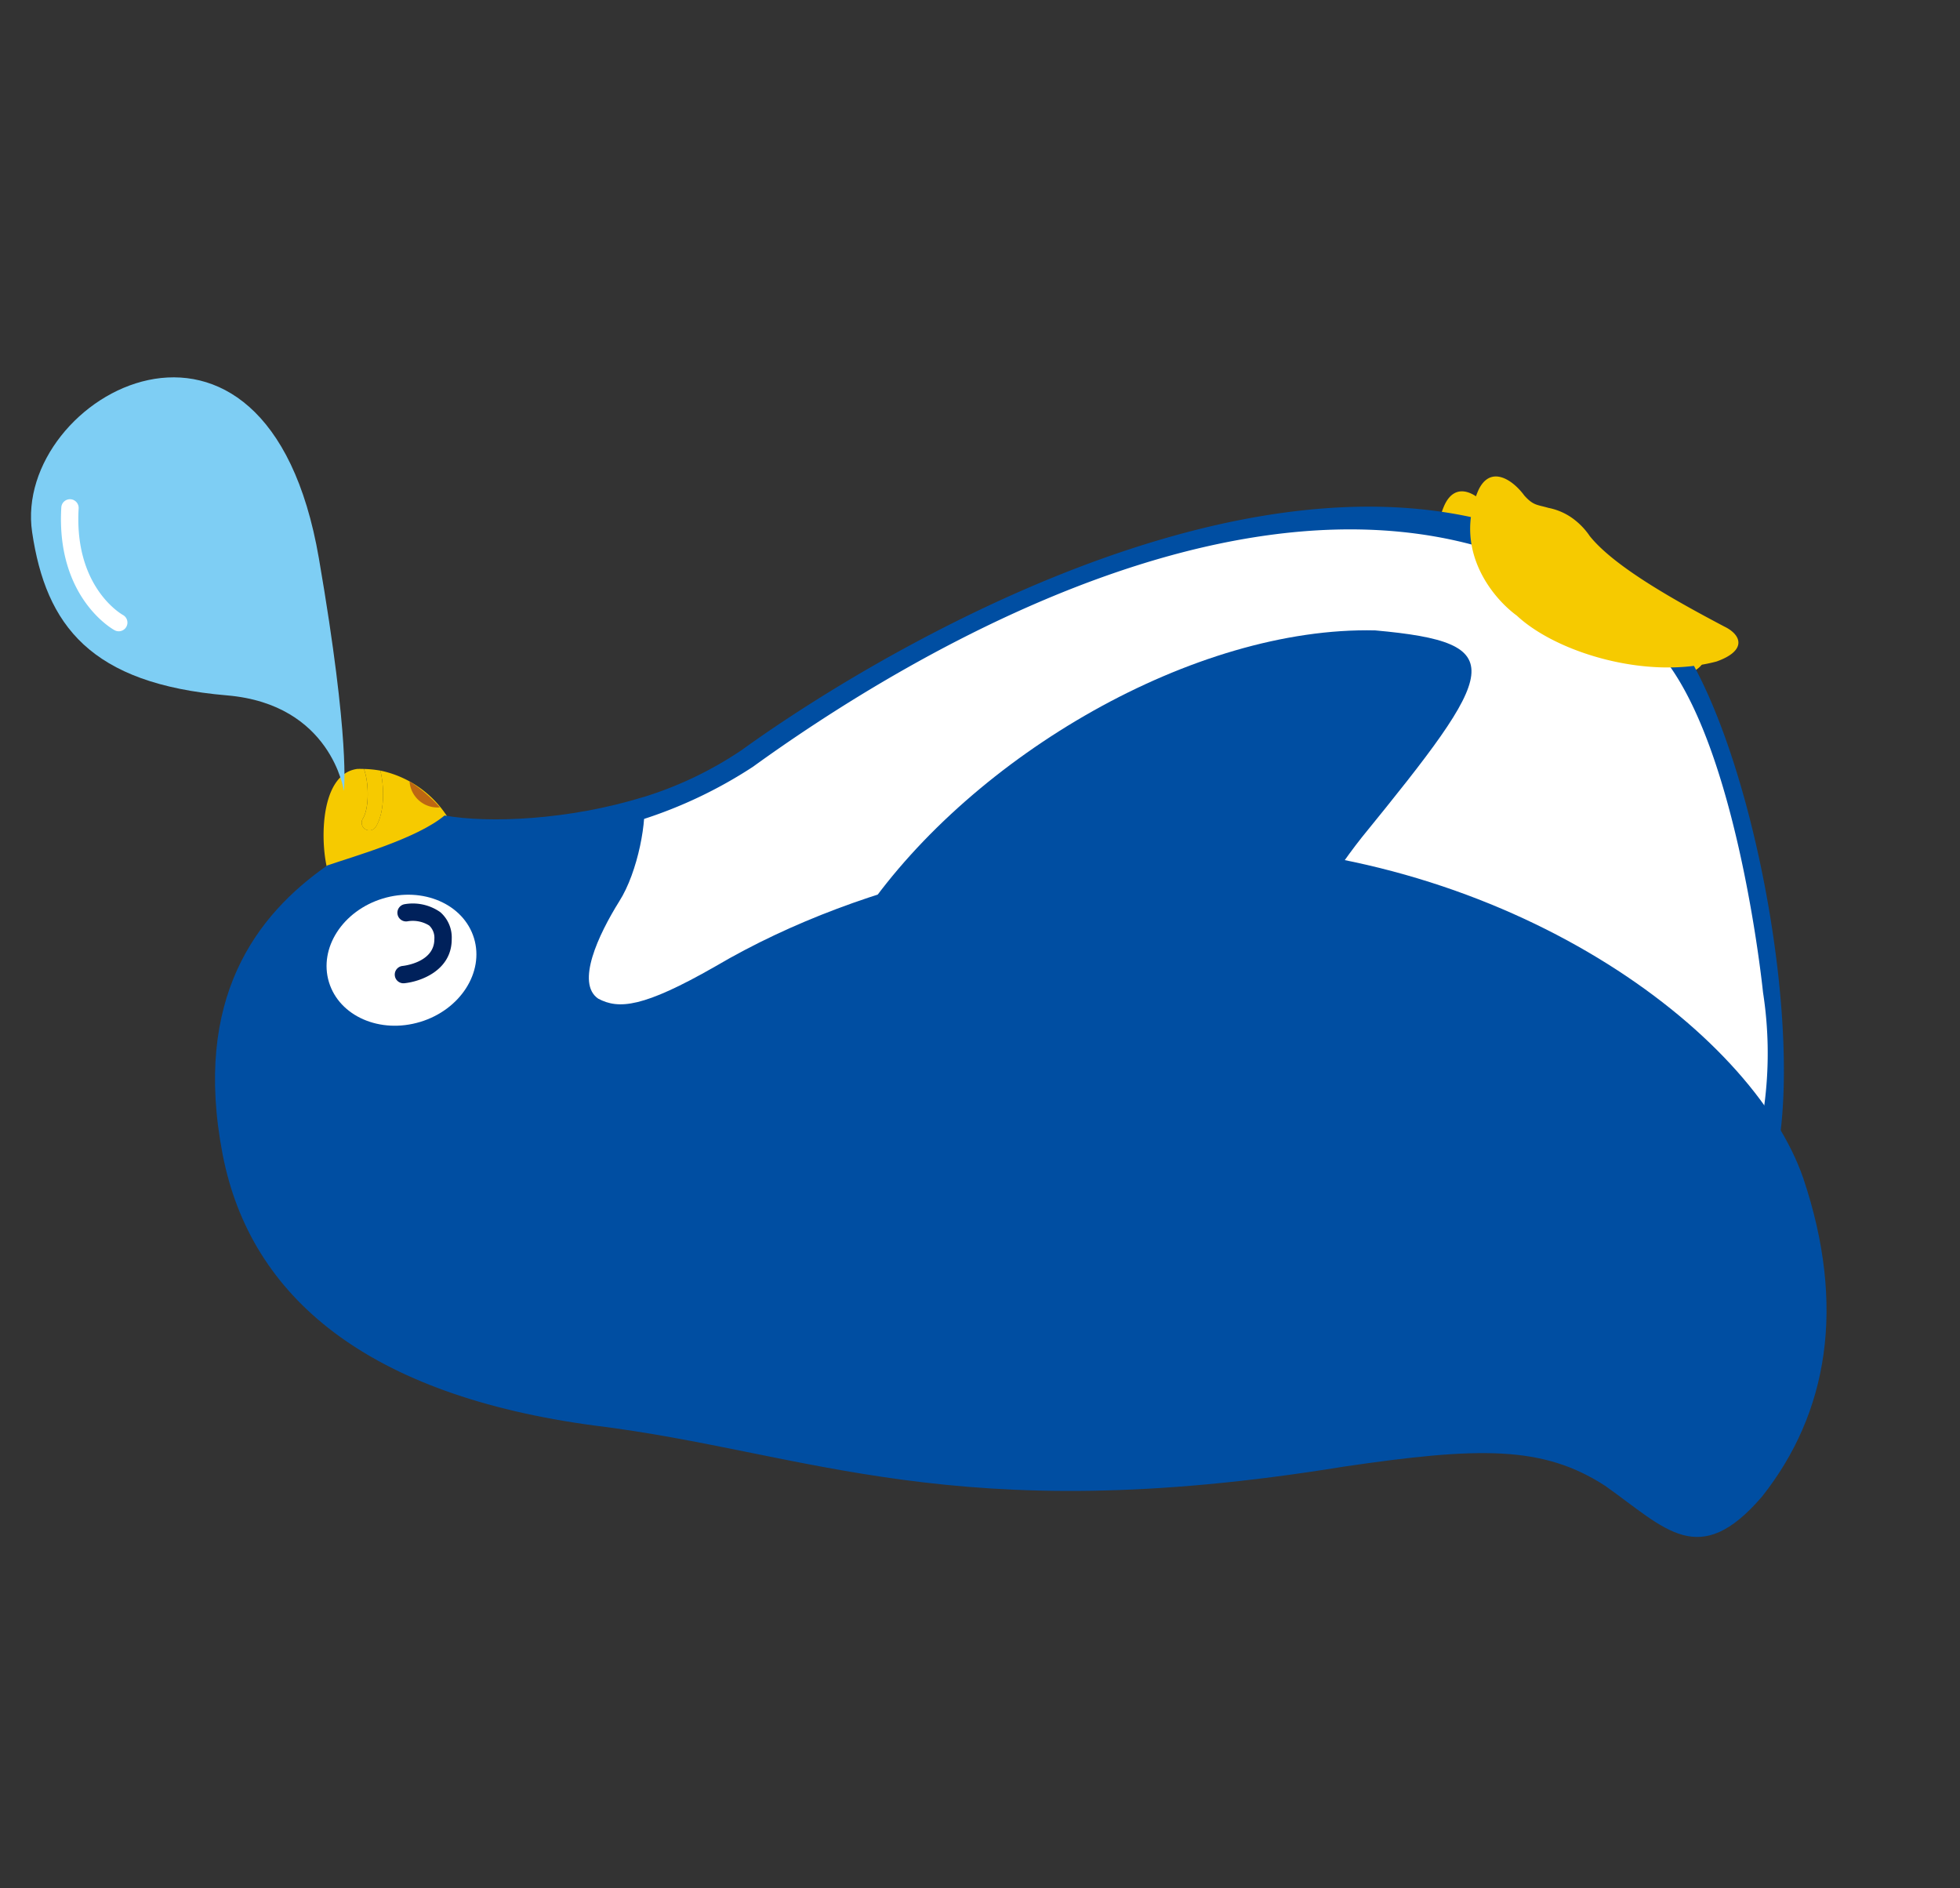 <svg xmlns="http://www.w3.org/2000/svg" width="197.352" height="190.122" viewBox="0 0 197.352 190.122">
  <rect x="0" y="0" width="197.352" height="190.122" fill="#333333" stroke="none"/>
  <g id="グループ_195" data-name="グループ 195" transform="translate(0)">
    <path id="パス_195" data-name="パス 195" d="M80.757,117.3c-3.676,1.628-8.586,6.739-12.269,10.7-1.249,1.454-2.929,1.605-3.191-1.662.01-7.257,5.015-15.324,9.646-18.215,2.491-2,8.126-4.412,13.127-.548,2.264,1.81.347,3.62-1.636,4.4-1.218.619-1.208,1.015-1.828,2.032a6.124,6.124,0,0,1-1.49,1.938,6.967,6.967,0,0,1-2.359,1.353" transform="matrix(-0.259, -0.966, 0.966, -0.259, 64.292, 163.893)" fill="#f6ca00"/>
    <path id="パス_196" data-name="パス 196" d="M89.715,42.411l-6.559-6.118-9.972-5.682s-7.646,8.928-7.693,9.6-34.775,94.1-34.775,94.1l-2.046,9.566,9.639,4.078,13.494.96,15.7,1.147,12.066-1.392,17.127-18.4L100.36,117l.87-6.5,1-7.6L100.589,88.8l-.476-5.9-1.455-8.007L94.9,61.3,91.022,49.272l-.747-5.238Z" transform="matrix(-0.259, -0.966, 0.966, -0.259, 46.046, 179.787)" fill="#fff"/>
    <path id="パス_197" data-name="パス 197" d="M81.135,21.433a.772.772,0,1,1,1.125-1.058c.876.93,3.315,1.486,4.527,1.411a.7.7,0,0,1,.264.031c.066-.218.133-.446.187-.677.533-4.053-7.095-5.749-9.515-5.51L78.5,29.043a10.584,10.584,0,0,0,7.976-5.714c-1.593-.019-4.149-.631-5.341-1.9" transform="matrix(-0.259, -0.966, 0.966, -0.259, 38.156, 167.163)" fill="#f6ca00"/>
    <path id="パス_198" data-name="パス 198" d="M86.068,20.769c-1.213.075-3.651-.48-4.527-1.411a.775.775,0,0,0-1.1-.03.766.766,0,0,0-.028,1.088c1.192,1.264,3.747,1.876,5.34,1.9a10.951,10.951,0,0,0,.577-1.511.7.7,0,0,0-.264-.031" transform="matrix(-0.259, -0.966, 0.966, -0.259, 38.953, 166.205)" fill="#f6ca00"/>
    <path id="パス_199" data-name="パス 199" d="M32.267,155.06c15.882-1.11,39.549-20.326,48.135-49.633,3.743-14.006,5.681-33.169.844-50.67-2.122-8.055-1.671-10.492-.077-12.2,2.086-1.795,6.207,1.681,8.908,4.574,2.377,2.606,7.323,4.934,9.522,5.092-.294-7.882,1.45-15.684,3.387-19.834-1.53-3.289-1.605-9.938-1.8-12.71C98.217,11.509,91.8,3.127,75.847,1.975,61.056.909,48.552,9.961,39.762,31.053c-8.114,20.083-19.539,32.169-23.531,71.765-1.6,13.726-3.124,19.938-8.678,24.951C1.792,132.549-3.1,134.676,2.411,142.75c6.38,8.588,16.307,13.148,29.855,12.31" transform="matrix(-0.259, -0.966, 0.966, -0.259, 40.148, 189.98)" fill="#004ea2"/>
    <path id="パス_200" data-name="パス 200" d="M83.924,144.447c33.292-20.288,17.256-75.65,10.794-92.6a37.31,37.31,0,0,1-2.009-10.767l-2.155-.8A45.847,45.847,0,0,0,92.8,52.507c5.806,15.215,23.469,68.368-11.3,90.407-9.984,6.325-36.975,1.931-36.975,1.931a39.919,39.919,0,0,1-19.584-7.7l-1.208,1.627c8.364,9.1,48.826,12.591,60.193,5.67" transform="matrix(-0.259, -0.966, 0.966, -0.259, 49.13, 180.444)" fill="#004ea2"/>
    <path id="パス_201" data-name="パス 201" d="M64.76,21.285c.139,4.21,3.155,7.533,6.739,7.414s6.375-3.627,6.234-7.841S74.584,13.325,71,13.447s-6.376,3.624-6.238,7.838" transform="matrix(-0.259, -0.966, 0.966, -0.259, 38.523, 170.961)" fill="#fff"/>
    <path id="パス_202" data-name="パス 202" d="M70.28,55.252C82.732,69.919,89.5,94.794,84.39,112.23c-4.779,13.027-7.017,10.96-19.775-6.7C57.919,96.52,48.162,89.5,42.5,85.706" transform="matrix(-0.259, -0.966, 0.966, -0.259, 51.914, 174.059)" fill="#004ea2"/>
    <path id="パス_203" data-name="パス 203" d="M81.2,120.149c-3.677,1.631-8.6,6.75-12.276,10.713-1.253,1.455-2.931,1.605-3.195-1.668.012-7.256,5.023-15.325,9.664-18.223,2.484-2,8.112-4.4,13.114-.541,2.263,1.813.343,3.629-1.632,4.4-1.222.619-1.21,1.01-1.83,2.028a6.174,6.174,0,0,1-1.486,1.94,7.127,7.127,0,0,1-2.358,1.347" transform="matrix(-0.259, -0.966, 0.966, -0.259, 65.061, 163.557)" fill="#f6ca00"/>
    <path id="パス_204" data-name="パス 204" d="M68.018,19.245c-.28,1.653,0,4.988,3.06,5.792a3.377,3.377,0,0,0,2.907-.41,4.815,4.815,0,0,0,1.708-3.28.874.874,0,0,0-1.74-.163,3.123,3.123,0,0,1-.977,2.015,1.691,1.691,0,0,1-1.455.146c-2.276-.6-1.8-3.678-1.778-3.81a.875.875,0,0,0-1.725-.29" transform="matrix(-0.259, -0.966, 0.966, -0.259, 39.707, 169.688)" fill="#00215b"/>
    <path id="パス_205" data-name="パス 205" d="M83.862,23.591a2.817,2.817,0,0,0-3.331,2.272,15.723,15.723,0,0,0,3.331-2.272" transform="matrix(-0.259, -0.966, 0.966, -0.259, 40.169, 165.78)" fill="#bd6712"/>
    <path id="パス_206" data-name="パス 206" d="M83.713,23.782s8.74,1.063,12.332-8.868C100.733,1.934,107.569-.875,116.994.213c13.825,1.6,20.891,30.038-10.008,27.205C88.224,25.7,83.713,23.782,83.713,23.782" transform="matrix(-0.259, -0.966, 0.966, -0.259, 33.331, 166.656)" fill="#7ecef4"/>
    <path id="パス_207" data-name="パス 207" d="M100.513,5.05a.874.874,0,0,0,1.261,1.212c.161-.164,4.037-4.023,11.528-1.526a.874.874,0,0,0,.553-1.658C105.269.216,100.7,4.851,100.513,5.05" transform="matrix(-0.259, -0.966, 0.966, -0.259, 32.689, 161.854)" fill="#fff"/>
    <rect id="長方形_97" data-name="長方形 97" width="153.074" height="163.298" transform="matrix(-0.259, -0.966, 0.966, -0.259, 39.618, 190.122)" fill="none"/>
  </g>
</svg>
